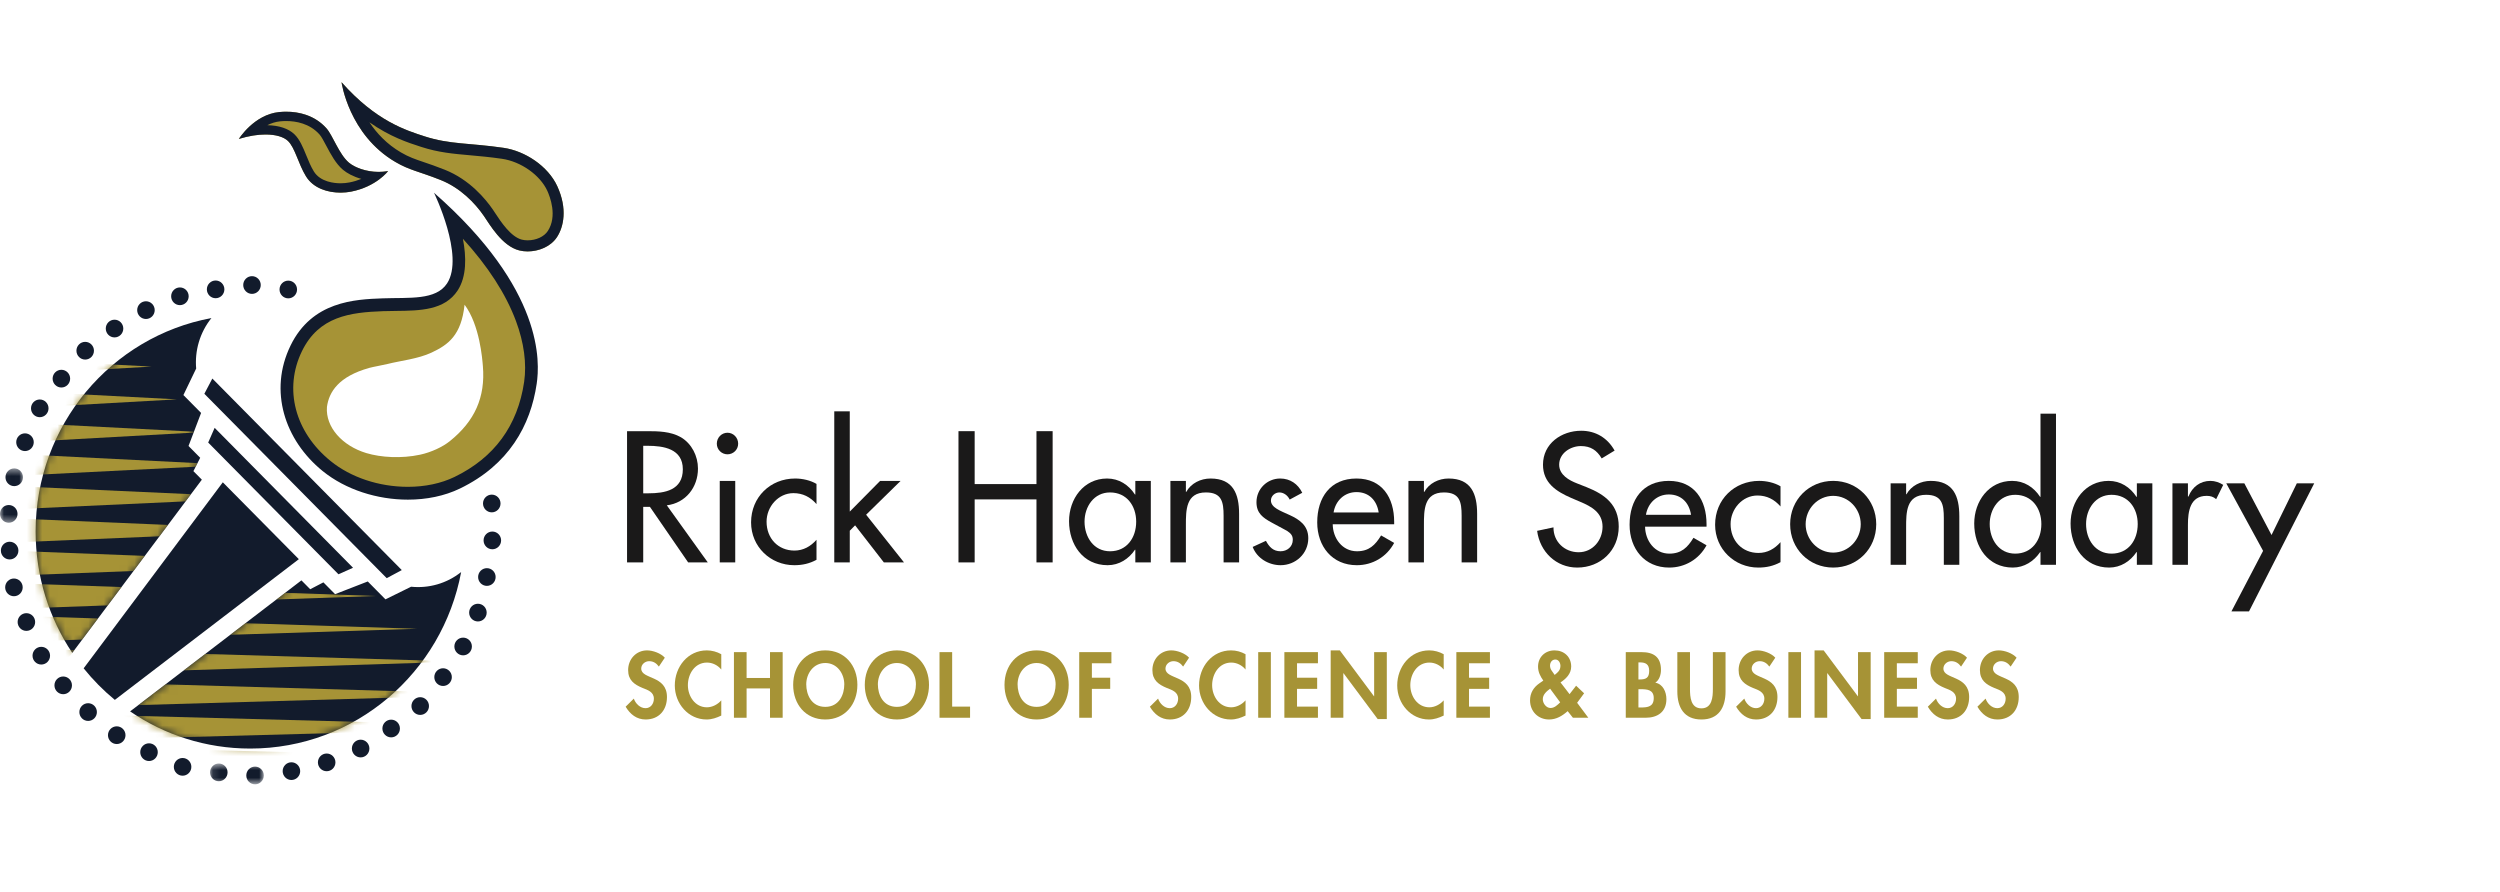 <?xml version="1.0" encoding="UTF-8"?>
<svg xmlns="http://www.w3.org/2000/svg" xmlns:xlink="http://www.w3.org/1999/xlink" width="325px" height="116px" viewBox="0 0 325 116" version="1.1">
  <title>Bitmap Copy 42</title>
  <desc>Created with Sketch.</desc>
  <defs>
    <polygon id="path-1" points="0.04 0.497 2.989 0.497 2.989 7.56 0.04 7.56"></polygon>
    <polygon id="path-3" points="0.12 0.646 7.11 0.646 7.11 3.312 0.12 3.312"></polygon>
    <path d="M22.261,21.404 L21.164,20.295 L22.048,18.56 L20.529,17.025 L22.164,12.728 L19.865,10.404 L21.523,6.955 C21.326,4.651 21.987,2.288 23.508,0.395 C10.508,2.798 0.654,14.308 0.654,28.146 C0.654,33.989 2.41,39.416 5.418,43.919 L22.261,21.404" id="path-5"></path>
    <path d="M36.869,2.47 L33.533,4.11 L31.234,1.785 L26.984,3.438 L25.465,1.903 L23.75,2.796 L22.609,1.643 L0.338,18.676 C4.795,21.727 10.171,23.509 15.959,23.509 C29.59,23.509 40.936,13.625 43.375,0.559 C41.486,2.064 39.143,2.701 36.869,2.47" id="path-7"></path>
  </defs>
  <g id="Page-1" stroke="none" stroke-width="1" fill="none" fill-rule="evenodd">
    <g id="Schools" transform="translate(-552, -6547)">
      <g id="logo_school_rickhansen" transform="translate(58, 6517)">
        <g id="Rick-Hansen-Secondary-Corporate-Colour-Copy" transform="translate(494, 40.113)">
          <path d="M44.398,0.572 C44.398,0.572 45.34,7.4 51.405,10.946 C53.286,12.045 54.456,12.161 57.31,13.299 C59.829,14.302 61.755,16.284 62.907,17.964 C63.635,19.024 65.26,21.885 67.508,22.442 C69.141,22.847 71.377,22.291 72.41,20.706 C73.271,19.384 73.797,17.041 72.447,14.095 C71.255,11.497 68.275,9.512 65.452,9.103 C61.019,8.46 58.463,8.671 55.216,7.618 C52.792,6.832 48.875,5.634 44.398,0.572" id="Fill-1" fill="#A69336"></path>
          <path d="M44.398,0.572 C44.398,0.572 45.34,7.4 51.405,10.946 C53.286,12.045 54.456,12.161 57.31,13.299 C59.829,14.302 61.755,16.284 62.907,17.964 C63.635,19.024 65.26,21.885 67.508,22.442 C67.85,22.527 68.217,22.57 68.595,22.57 C70.023,22.57 71.593,21.959 72.41,20.706 C73.271,19.384 73.797,17.041 72.447,14.095 C71.255,11.497 68.275,9.512 65.452,9.103 C61.019,8.46 58.463,8.671 55.216,7.618 C52.792,6.832 48.875,5.634 44.398,0.572 Z M48.025,5.786 C50.719,7.676 53.032,8.424 54.643,8.946 L54.781,8.991 C56.998,9.709 58.904,9.878 61.112,10.073 C62.313,10.18 63.676,10.301 65.249,10.529 C67.727,10.888 70.21,12.642 71.154,14.701 C71.489,15.433 72.485,17.971 71.219,19.913 C70.739,20.651 69.708,21.129 68.595,21.129 C68.328,21.129 68.077,21.1 67.848,21.043 C66.402,20.684 65.09,18.682 64.386,17.606 C64.271,17.43 64.168,17.274 64.079,17.143 C63.129,15.758 61.055,13.242 57.833,11.958 C56.719,11.514 55.869,11.226 55.12,10.972 C53.942,10.573 53.164,10.309 52.118,9.698 C50.282,8.624 48.965,7.199 48.025,5.786 Z" id="Fill-2" fill="#121B2C"></path>
          <path d="M31.05,7.949 C31.05,7.949 33.018,4.787 36.288,4.454 C38.076,4.273 40.651,4.56 42.436,6.565 C43.262,7.493 44.085,9.955 45.355,11.026 C46.233,11.767 48.229,12.516 50.459,12.126 C50.459,12.126 48.938,14.146 45.663,14.794 C43.792,15.165 41.03,14.836 39.784,12.82 C38.775,11.186 38.361,9.098 37.433,8.21 C36.487,7.304 34.09,7.009 31.05,7.949" id="Fill-3" fill="#A69336"></path>
          <path d="M37.199,4.408 C36.879,4.408 36.573,4.426 36.288,4.454 C33.018,4.787 31.05,7.949 31.05,7.949 C32.346,7.548 33.527,7.372 34.527,7.372 C35.871,7.372 36.89,7.691 37.433,8.21 C38.361,9.098 38.775,11.186 39.784,12.82 C40.746,14.376 42.611,14.927 44.272,14.927 C44.763,14.927 45.236,14.879 45.663,14.794 C48.938,14.146 50.459,12.126 50.459,12.126 C50.038,12.2 49.625,12.233 49.226,12.233 C47.515,12.233 46.067,11.627 45.355,11.026 C44.085,9.955 43.262,7.493 42.436,6.565 C40.936,4.88 38.879,4.408 37.199,4.408 Z M37.199,5.622 C38.469,5.622 40.253,5.926 41.545,7.377 C41.785,7.646 42.107,8.254 42.419,8.842 C42.999,9.935 43.655,11.172 44.585,11.957 C45.105,12.396 45.929,12.854 46.972,13.143 C46.522,13.328 46.01,13.489 45.433,13.604 C45.069,13.676 44.668,13.714 44.272,13.714 C43.514,13.714 41.659,13.564 40.802,12.177 C40.413,11.548 40.11,10.807 39.817,10.089 C39.38,9.018 38.967,8.006 38.259,7.329 C37.496,6.6 36.29,6.198 34.757,6.161 C35.254,5.909 35.806,5.723 36.408,5.662 C36.669,5.635 36.936,5.622 37.199,5.622 Z" id="Fill-4" fill="#121B2C"></path>
          <path d="M58.465,47.246 C57.548,47.982 56.066,48.686 54.604,48.999 C52.199,49.516 49.533,49.363 47.624,48.788 C44.503,47.848 42.303,45.421 42.503,42.792 C42.765,40.831 44.023,38.827 48.013,37.712 C48.51,37.573 49.849,37.34 50.404,37.199 C52.048,36.781 54.348,36.547 56.105,35.723 C58.268,34.707 59.968,33.486 60.395,29.498 C62.373,32.155 62.699,36.568 62.775,37.48 C63.113,41.531 61.724,44.632 58.465,47.246 Z M68.065,31.268 C66.348,26.644 62.974,21.927 58.02,17.221 C58.254,17.856 58.496,18.574 58.713,19.336 C59.712,22.834 59.681,25.432 58.621,27.059 C57.237,29.182 54.44,29.213 51.478,29.245 C50.917,29.251 50.337,29.257 49.765,29.278 L49.495,29.287 C45.9,29.415 40.976,29.589 38.305,35.083 C37.003,37.763 36.726,40.674 37.505,43.502 C38.257,46.231 39.921,48.702 42.318,50.648 C45.126,52.928 49.03,54.236 53.029,54.236 C55.413,54.236 57.662,53.756 59.536,52.849 C65.044,50.182 68.288,45.752 69.178,39.681 C69.55,37.139 69.166,34.23 68.065,31.268 Z" id="Fill-5" fill="#A69336"></path>
          <path d="M38.616,27.521 C38.616,28.157 38.106,28.673 37.477,28.673 C36.848,28.673 36.338,28.157 36.338,27.521 C36.338,26.885 36.848,26.369 37.477,26.369 C38.106,26.369 38.616,26.885 38.616,27.521" id="Fill-6" fill="#121B2C"></path>
          <path d="M33.898,26.94 C33.898,27.576 33.388,28.092 32.759,28.092 C32.13,28.092 31.62,27.576 31.62,26.94 C31.62,26.304 32.13,25.788 32.759,25.788 C33.388,25.788 33.898,26.304 33.898,26.94" id="Fill-7" fill="#121B2C"></path>
          <path d="M29.17,27.503 C29.17,28.14 28.66,28.656 28.031,28.656 C27.402,28.656 26.892,28.14 26.892,27.503 C26.892,26.868 27.402,26.352 28.031,26.352 C28.66,26.352 29.17,26.868 29.17,27.503" id="Fill-8" fill="#121B2C"></path>
          <path d="M24.528,28.405 C24.528,29.041 24.018,29.556 23.388,29.556 C22.76,29.556 22.25,29.041 22.25,28.405 C22.25,27.769 22.76,27.253 23.388,27.253 C24.018,27.253 24.528,27.769 24.528,28.405" id="Fill-9" fill="#121B2C"></path>
          <path d="M20.112,30.204 C20.112,30.84 19.602,31.356 18.973,31.356 C18.344,31.356 17.834,30.84 17.834,30.204 C17.834,29.568 18.344,29.052 18.973,29.052 C19.602,29.052 20.112,29.568 20.112,30.204" id="Fill-10" fill="#121B2C"></path>
          <path d="M16.028,32.599 C16.028,33.235 15.518,33.751 14.889,33.751 C14.26,33.751 13.75,33.235 13.75,32.599 C13.75,31.963 14.26,31.447 14.889,31.447 C15.518,31.447 16.028,31.963 16.028,32.599" id="Fill-11" fill="#121B2C"></path>
          <path d="M12.214,35.479 C12.214,36.116 11.704,36.632 11.075,36.632 C10.446,36.632 9.936,36.116 9.936,35.479 C9.936,34.844 10.446,34.328 11.075,34.328 C11.704,34.328 12.214,34.844 12.214,35.479" id="Fill-12" fill="#121B2C"></path>
          <path d="M9.119,39.111 C9.119,39.747 8.609,40.263 7.98,40.263 C7.351,40.263 6.84,39.747 6.84,39.111 C6.84,38.475 7.351,37.959 7.98,37.959 C8.609,37.959 9.119,38.475 9.119,39.111" id="Fill-13" fill="#121B2C"></path>
          <path d="M6.309,42.971 C6.309,43.606 5.799,44.123 5.17,44.123 C4.541,44.123 4.031,43.606 4.031,42.971 C4.031,42.335 4.541,41.819 5.17,41.819 C5.799,41.819 6.309,42.335 6.309,42.971" id="Fill-14" fill="#121B2C"></path>
          <path d="M4.388,47.374 C4.388,48.011 3.878,48.526 3.248,48.526 C2.619,48.526 2.109,48.011 2.109,47.374 C2.109,46.738 2.619,46.222 3.248,46.222 C3.878,46.222 4.388,46.738 4.388,47.374" id="Fill-15" fill="#121B2C"></path>
          <g id="Group-19" transform="translate(0, 50.283)">
            <mask id="mask-2" fill="white">
              <use xlink:href="#path-1"></use>
            </mask>
            <g id="Clip-17"></g>
            <path d="M2.989,1.649 C2.989,2.286 2.479,2.801 1.85,2.801 C1.221,2.801 0.711,2.286 0.711,1.649 C0.711,1.013 1.221,0.497 1.85,0.497 C2.479,0.497 2.989,1.013 2.989,1.649" id="Fill-16" fill="#121B2C" mask="url(#mask-2)"></path>
            <path d="M2.278,6.409 C2.278,7.045 1.768,7.56 1.139,7.56 C0.51,7.56 0,7.045 0,6.409 C0,5.772 0.51,5.257 1.139,5.257 C1.768,5.257 2.278,5.772 2.278,6.409" id="Fill-18" fill="#121B2C" mask="url(#mask-2)"></path>
          </g>
          <path d="M2.393,61.465 C2.393,62.1 1.882,62.616 1.254,62.616 C0.625,62.616 0.115,62.1 0.115,61.465 C0.115,60.829 0.625,60.313 1.254,60.313 C1.882,60.313 2.393,60.829 2.393,61.465" id="Fill-20" fill="#121B2C"></path>
          <path d="M2.95,66.245 C2.95,66.881 2.44,67.397 1.811,67.397 C1.182,67.397 0.672,66.881 0.672,66.245 C0.672,65.609 1.182,65.093 1.811,65.093 C2.44,65.093 2.95,65.609 2.95,66.245" id="Fill-21" fill="#121B2C"></path>
          <path d="M4.57,70.751 C4.57,71.387 4.06,71.903 3.431,71.903 C2.801,71.903 2.292,71.387 2.292,70.751 C2.292,70.115 2.801,69.599 3.431,69.599 C4.06,69.599 4.57,70.115 4.57,70.751" id="Fill-22" fill="#121B2C"></path>
          <path d="M6.507,75.126 C6.507,75.762 5.997,76.277 5.368,76.277 C4.738,76.277 4.228,75.762 4.228,75.126 C4.228,74.489 4.738,73.974 5.368,73.974 C5.997,73.974 6.507,74.489 6.507,75.126" id="Fill-23" fill="#121B2C"></path>
          <path d="M9.355,78.983 C9.355,79.618 8.845,80.134 8.217,80.134 C7.587,80.134 7.078,79.618 7.078,78.983 C7.078,78.346 7.587,77.83 8.217,77.83 C8.845,77.83 9.355,78.346 9.355,78.983" id="Fill-24" fill="#121B2C"></path>
          <path d="M12.596,82.456 C12.596,83.092 12.085,83.608 11.456,83.608 C10.827,83.608 10.317,83.092 10.317,82.456 C10.317,81.82 10.827,81.304 11.456,81.304 C12.085,81.304 12.596,81.82 12.596,82.456" id="Fill-25" fill="#121B2C"></path>
          <path d="M16.315,85.46 C16.315,86.097 15.804,86.612 15.176,86.612 C14.546,86.612 14.036,86.097 14.036,85.46 C14.036,84.825 14.546,84.309 15.176,84.309 C15.804,84.309 16.315,84.825 16.315,85.46" id="Fill-26" fill="#121B2C"></path>
          <path d="M20.511,87.669 C20.511,88.305 20.001,88.821 19.372,88.821 C18.743,88.821 18.233,88.305 18.233,87.669 C18.233,87.033 18.743,86.517 19.372,86.517 C20.001,86.517 20.511,87.033 20.511,87.669" id="Fill-27" fill="#121B2C"></path>
          <path d="M24.876,89.578 C24.876,90.214 24.366,90.729 23.737,90.729 C23.109,90.729 22.598,90.214 22.598,89.578 C22.598,88.941 23.109,88.426 23.737,88.426 C24.366,88.426 24.876,88.941 24.876,89.578" id="Fill-28" fill="#121B2C"></path>
          <g id="Group-32" transform="translate(27.186, 88.497)">
            <mask id="mask-4" fill="white">
              <use xlink:href="#path-3"></use>
            </mask>
            <g id="Clip-30"></g>
            <path d="M2.398,1.799 C2.398,2.434 1.888,2.951 1.259,2.951 C0.63,2.951 0.12,2.434 0.12,1.799 C0.12,1.163 0.63,0.646 1.259,0.646 C1.888,0.646 2.398,1.163 2.398,1.799" id="Fill-29" fill="#121B2C" mask="url(#mask-4)"></path>
            <path d="M7.11,2.2 C7.11,2.837 6.6,3.352 5.971,3.352 C5.342,3.352 4.832,2.837 4.832,2.2 C4.832,1.564 5.342,1.049 5.971,1.049 C6.6,1.049 7.11,1.564 7.11,2.2" id="Fill-31" fill="#121B2C" mask="url(#mask-4)"></path>
          </g>
          <path d="M39.024,90.135 C39.024,90.771 38.514,91.286 37.885,91.286 C37.256,91.286 36.746,90.771 36.746,90.135 C36.746,89.499 37.256,88.983 37.885,88.983 C38.514,88.983 39.024,89.499 39.024,90.135" id="Fill-33" fill="#121B2C"></path>
          <path d="M43.607,88.996 C43.607,89.632 43.097,90.147 42.467,90.147 C41.838,90.147 41.328,89.632 41.328,88.996 C41.328,88.359 41.838,87.844 42.467,87.844 C43.097,87.844 43.607,88.359 43.607,88.996" id="Fill-34" fill="#121B2C"></path>
          <path d="M48.022,87.197 C48.022,87.833 47.512,88.349 46.883,88.349 C46.254,88.349 45.744,87.833 45.744,87.197 C45.744,86.561 46.254,86.045 46.883,86.045 C47.512,86.045 48.022,86.561 48.022,87.197" id="Fill-35" fill="#121B2C"></path>
          <path d="M51.99,84.594 C51.99,85.23 51.481,85.745 50.851,85.745 C50.222,85.745 49.712,85.23 49.712,84.594 C49.712,83.957 50.222,83.442 50.851,83.442 C51.481,83.442 51.99,83.957 51.99,84.594" id="Fill-36" fill="#121B2C"></path>
          <path d="M55.767,81.674 C55.767,82.309 55.257,82.826 54.627,82.826 C53.998,82.826 53.488,82.309 53.488,81.674 C53.488,81.038 53.998,80.521 54.627,80.521 C55.257,80.521 55.767,81.038 55.767,81.674" id="Fill-37" fill="#121B2C"></path>
          <path d="M58.738,77.913 C58.738,78.549 58.227,79.064 57.599,79.064 C56.969,79.064 56.46,78.549 56.46,77.913 C56.46,77.277 56.969,76.761 57.599,76.761 C58.227,76.761 58.738,77.277 58.738,77.913" id="Fill-38" fill="#121B2C"></path>
          <path d="M61.346,73.929 C61.346,74.566 60.836,75.081 60.207,75.081 C59.577,75.081 59.067,74.566 59.067,73.929 C59.067,73.293 59.577,72.778 60.207,72.778 C60.836,72.778 61.346,73.293 61.346,73.929" id="Fill-39" fill="#121B2C"></path>
          <path d="M63.268,69.525 C63.268,70.162 62.758,70.677 62.129,70.677 C61.499,70.677 60.989,70.162 60.989,69.525 C60.989,68.889 61.499,68.374 62.129,68.374 C62.758,68.374 63.268,68.889 63.268,69.525" id="Fill-40" fill="#121B2C"></path>
          <path d="M64.433,64.899 C64.433,65.536 63.923,66.051 63.294,66.051 C62.665,66.051 62.155,65.536 62.155,64.899 C62.155,64.264 62.665,63.748 63.294,63.748 C63.923,63.748 64.433,64.264 64.433,64.899" id="Fill-41" fill="#121B2C"></path>
          <path d="M65.144,60.14 C65.144,60.776 64.634,61.292 64.005,61.292 C63.375,61.292 62.865,60.776 62.865,60.14 C62.865,59.504 63.375,58.988 64.005,58.988 C64.634,58.988 65.144,59.504 65.144,60.14" id="Fill-42" fill="#121B2C"></path>
          <path d="M65.069,55.34 C65.069,55.976 64.559,56.492 63.93,56.492 C63.301,56.492 62.791,55.976 62.791,55.34 C62.791,54.703 63.301,54.188 63.93,54.188 C64.559,54.188 65.069,54.703 65.069,55.34" id="Fill-43" fill="#121B2C"></path>
          <polyline id="Fill-44" fill="#121B2C" points="44.001 64.543 27.065 47.419 27.904 45.506 45.893 63.696 44.001 64.543"></polyline>
          <polyline id="Fill-45" fill="#121B2C" points="50.272 65.049 26.565 41.079 27.604 39.097 52.232 63.998 50.272 65.049"></polyline>
          <path d="M10.874,76.769 C12.082,78.273 13.441,79.648 14.928,80.873 L38.848,62.579 L28.965,52.586 L10.874,76.769" id="Fill-46" fill="#121B2C"></path>
          <path d="M56.419,14.944 C56.419,14.944 60.433,23.177 58.12,26.725 C56.67,28.95 53.219,28.546 49.744,28.672 C46.133,28.803 40.568,29.051 37.768,34.815 C34.911,40.693 36.993,47.101 41.943,51.121 C44.945,53.558 49.063,54.842 53.029,54.842 C55.434,54.842 57.784,54.37 59.795,53.396 C66.156,50.317 68.977,45.191 69.771,39.77 C70.171,37.04 70.771,27.534 56.419,14.944 Z M60.177,20.926 C63.461,24.533 65.775,28.121 67.082,31.641 C68.12,34.434 68.485,37.161 68.139,39.526 C67.303,45.226 64.257,49.386 59.082,51.892 C57.35,52.73 55.257,53.174 53.029,53.174 C49.265,53.174 45.601,51.951 42.976,49.82 C38.332,46.05 36.869,40.448 39.248,35.551 C41.454,31.012 45.499,30.496 49.803,30.339 C50.362,30.319 50.935,30.312 51.489,30.307 C54.595,30.273 57.806,30.237 59.497,27.643 C60.669,25.846 60.637,23.314 60.177,20.926 Z" id="Fill-47" fill="#121B2C"></path>
          <path d="M26.24,52.244 L25.143,51.135 L26.026,49.4 L24.508,47.865 L26.142,43.568 L23.843,41.244 L25.502,37.795 C25.304,35.492 25.966,33.128 27.486,31.235 C14.486,33.638 4.632,45.148 4.632,58.986 C4.632,64.829 6.388,70.256 9.396,74.759 L26.24,52.244" id="Fill-48" fill="#121B2C"></path>
          <g id="Group-51" transform="translate(3.978, 30.84)">
            <mask id="mask-6" fill="white">
              <use xlink:href="#path-5"></use>
            </mask>
            <g id="Clip-50"></g>
            <polyline id="Fill-49" fill="#A69336" mask="url(#mask-6)" points="-11.283 55.708 68.226 53.575 12.222 52.073 12.183 52.103 12.151 52.071 -11.283 51.444 10.892 50.798 7.865 47.738 -11.283 47.181 6.749 46.609 4.845 44.685 5.688 43.557 -15.784 42.919 6.709 42.193 8.761 39.45 -15.784 38.657 10.033 37.75 11.817 35.365 -15.784 34.395 13.38 33.276 14.85 31.31 -15.784 30.134 16.753 28.766 17.861 27.286 -15.784 25.872 20.149 24.226 20.848 23.292 -16.083 21.611 21.456 19.721 21.695 19.254 -16.083 17.351 21.192 15.284 21.236 15.166 -19.084 13.091 19.021 10.962 -21.784 8.832 15.72 6.702 -25.085 4.574 -28.685 1.382 -25.285 58.053 8.92 61.449 74.227 57.84 -11.283 55.708"></polyline>
          </g>
          <path d="M53.445,66.161 L50.109,67.802 L47.811,65.477 L43.561,67.129 L42.042,65.594 L40.327,66.488 L39.186,65.334 L16.914,82.367 C21.371,85.418 26.747,87.2 32.535,87.2 C46.167,87.2 57.513,77.316 59.951,64.25 C58.063,65.755 55.72,66.393 53.445,66.161" id="Fill-52" fill="#121B2C"></path>
          <g id="Group-59" transform="translate(16.577, 63.691)">
            <mask id="mask-8" fill="white">
              <use xlink:href="#path-7"></use>
            </mask>
            <g id="Clip-54"></g>
            <polyline id="Fill-53" fill="#A69336" mask="url(#mask-8)" points="43.327 12.199 10.099 11.211 7.314 13.34 43.327 12.199"></polyline>
            <polyline id="Fill-55" fill="#A69336" mask="url(#mask-8)" points="32.226 3.675 20.492 3.262 19.361 4.127 32.226 3.675"></polyline>
            <polyline id="Fill-56" fill="#A69336" mask="url(#mask-8)" points="37.626 7.937 15.321 7.217 13.355 8.72 37.626 7.937"></polyline>
            <polyline id="Fill-57" fill="#A69336" mask="url(#mask-8)" points="49.328 16.461 4.925 15.168 1.41 17.856 49.328 16.461"></polyline>
            <polyline id="Fill-58" fill="#A69336" mask="url(#mask-8)" points="-23.882 22.856 55.628 20.724 -0.377 19.222 -0.416 19.252 -0.447 19.22 -23.882 18.593 -1.707 17.947 -4.733 14.887 -23.882 14.329 -5.85 13.757 -7.753 11.833 -6.91 10.706 -28.382 10.068 -5.889 9.342 -3.837 6.598 -28.382 5.806 -2.565 4.898 -0.782 2.514 -28.382 1.544 0.782 0.424 2.252 -1.541 -28.382 -2.717 4.155 -4.085 5.263 -5.565 -28.382 -6.979 7.551 -8.625 8.249 -9.559 -28.682 -11.24 8.858 -13.13 9.097 -13.598 -28.682 -15.5 8.593 -17.567 8.638 -17.685 -31.682 -19.76 6.422 -21.889 -34.382 -24.02 3.122 -26.149 -37.683 -28.278 -41.283 -31.47 -37.883 25.202 -3.679 28.598 61.629 24.989 -23.882 22.856"></polyline>
          </g>
          <path d="M83.619,54.017 L84.291,54.017 C86.44,54.017 88.768,53.61 88.768,50.894 C88.768,48.224 86.26,47.84 84.179,47.84 L83.619,47.84 L83.619,54.017 Z M92.012,63 L89.46,63 L84.493,55.782 L83.619,55.782 L83.619,63 L81.516,63 L81.516,45.939 L84.068,45.939 C85.567,45.939 87.178,45.962 88.521,46.731 C89.931,47.568 90.736,49.175 90.736,50.804 C90.736,53.247 89.125,55.284 86.686,55.578 L92.012,63 Z" id="Fill-60" fill="#1A1919"></path>
          <path d="M93.567,63 L95.581,63 L95.581,52.411 L93.567,52.411 L93.567,63 Z M95.961,47.568 C95.961,48.338 95.335,48.948 94.573,48.948 C93.813,48.948 93.186,48.338 93.186,47.568 C93.186,46.776 93.813,46.143 94.573,46.143 C95.335,46.143 95.961,46.776 95.961,47.568 Z" id="Fill-61" fill="#1A1919"></path>
          <path d="M106.145,55.42 C105.339,54.492 104.354,53.995 103.146,53.995 C101.176,53.995 99.654,55.759 99.654,57.706 C99.654,59.878 101.154,61.461 103.28,61.461 C104.443,61.461 105.383,60.918 106.145,60.059 L106.145,62.661 C105.226,63.158 104.31,63.363 103.258,63.363 C100.169,63.363 97.64,60.964 97.64,57.796 C97.64,54.515 100.147,52.094 103.37,52.094 C104.31,52.094 105.339,52.32 106.145,52.795 L106.145,55.42" id="Fill-62" fill="#1A1919"></path>
          <polyline id="Fill-63" fill="#1A1919" points="110.47 56.393 114.408 52.411 117.071 52.411 112.595 56.801 117.519 63 114.9 63 111.163 58.18 110.47 58.882 110.47 63 108.455 63 108.455 43.359 110.47 43.359 110.47 56.393"></polyline>
          <polyline id="Fill-64" fill="#1A1919" points="134.741 52.818 134.741 45.939 136.843 45.939 136.843 63 134.741 63 134.741 54.809 126.706 54.809 126.706 63 124.602 63 124.602 45.939 126.706 45.939 126.706 52.818 134.741 52.818"></polyline>
          <path d="M147.704,57.706 C147.704,55.646 146.473,53.904 144.301,53.904 C142.221,53.904 140.99,55.737 140.99,57.706 C140.99,59.696 142.176,61.552 144.301,61.552 C146.495,61.552 147.704,59.787 147.704,57.706 Z M149.606,63 L147.592,63 L147.592,61.349 L147.547,61.349 C146.742,62.548 145.488,63.363 143.989,63.363 C140.789,63.363 138.976,60.67 138.976,57.638 C138.976,54.741 140.878,52.094 143.922,52.094 C145.466,52.094 146.718,52.908 147.547,54.176 L147.592,54.176 L147.592,52.411 L149.606,52.411 L149.606,63 Z" id="Fill-65" fill="#1A1919"></path>
          <path d="M154.166,53.836 L154.21,53.836 C154.838,52.705 156.09,52.094 157.367,52.094 C160.32,52.094 161.082,54.107 161.082,56.687 L161.082,63 L159.067,63 L159.067,56.936 C159.067,55.126 158.821,53.904 156.762,53.904 C154.166,53.904 154.166,56.212 154.166,58.135 L154.166,63 L152.153,63 L152.153,52.411 L154.166,52.411 L154.166,53.836" id="Fill-66" fill="#1A1919"></path>
          <path d="M167.66,54.832 C167.413,54.311 166.899,53.904 166.317,53.904 C165.757,53.904 165.221,54.356 165.221,54.945 C165.221,55.873 166.429,56.28 167.66,56.846 C168.891,57.411 170.077,58.18 170.077,59.855 C170.077,61.869 168.421,63.363 166.474,63.363 C164.952,63.363 163.408,62.48 162.848,60.987 L164.571,60.194 C164.997,60.987 165.511,61.552 166.474,61.552 C167.325,61.552 168.063,60.964 168.063,60.059 C168.063,59.493 167.794,59.222 167.325,58.904 L165.355,57.841 C164.191,57.208 163.341,56.62 163.341,55.171 C163.341,53.451 164.728,52.094 166.429,52.094 C167.705,52.094 168.734,52.795 169.293,53.949 L167.66,54.832" id="Fill-67" fill="#1A1919"></path>
          <path d="M179.229,56.506 C178.983,54.922 177.953,53.859 176.342,53.859 C174.775,53.859 173.612,54.99 173.365,56.506 L179.229,56.506 Z M173.254,58.045 C173.276,59.855 174.484,61.552 176.41,61.552 C177.953,61.552 178.781,60.76 179.542,59.493 L181.242,60.466 C180.258,62.299 178.423,63.363 176.387,63.363 C173.187,63.363 171.239,60.918 171.239,57.796 C171.239,54.537 172.963,52.094 176.342,52.094 C179.676,52.094 181.242,54.583 181.242,57.728 L181.242,58.045 L173.254,58.045 Z" id="Fill-68" fill="#1A1919"></path>
          <path d="M185.111,53.836 L185.156,53.836 C185.783,52.705 187.036,52.094 188.312,52.094 C191.265,52.094 192.027,54.107 192.027,56.687 L192.027,63 L190.012,63 L190.012,56.936 C190.012,55.126 189.765,53.904 187.708,53.904 C185.111,53.904 185.111,56.212 185.111,58.135 L185.111,63 L183.097,63 L183.097,52.411 L185.111,52.411 L185.111,53.836" id="Fill-69" fill="#1A1919"></path>
          <path d="M208.219,49.483 C207.593,48.419 206.787,47.876 205.511,47.876 C204.169,47.876 202.692,48.804 202.692,50.297 C202.692,51.632 203.99,52.334 205.041,52.74 L206.25,53.216 C208.645,54.167 210.435,55.503 210.435,58.353 C210.435,61.453 208.063,63.671 205.041,63.671 C202.311,63.671 200.185,61.634 199.827,58.896 L201.953,58.443 C201.931,60.321 203.408,61.679 205.221,61.679 C207.033,61.679 208.331,60.141 208.331,58.353 C208.331,56.52 206.877,55.728 205.422,55.117 L204.258,54.62 C202.334,53.782 200.588,52.673 200.588,50.297 C200.588,47.537 203.005,45.885 205.556,45.885 C207.436,45.885 208.98,46.813 209.898,48.464 L208.219,49.483" id="Fill-70" fill="#1A1919"></path>
          <path d="M219.836,56.815 C219.59,55.23 218.56,54.167 216.949,54.167 C215.382,54.167 214.218,55.298 213.972,56.815 L219.836,56.815 Z M213.86,58.353 C213.882,60.163 215.091,61.86 217.015,61.86 C218.56,61.86 219.388,61.069 220.149,59.801 L221.85,60.774 C220.865,62.607 219.03,63.671 216.994,63.671 C213.793,63.671 211.846,61.227 211.846,58.104 C211.846,54.846 213.57,52.402 216.949,52.402 C220.283,52.402 221.85,54.891 221.85,58.036 L221.85,58.353 L213.86,58.353 Z" id="Fill-71" fill="#1A1919"></path>
          <path d="M231.467,55.728 C230.661,54.801 229.677,54.303 228.468,54.303 C226.499,54.303 224.977,56.068 224.977,58.013 C224.977,60.186 226.477,61.77 228.603,61.77 C229.766,61.77 230.707,61.227 231.467,60.367 L231.467,62.969 C230.549,63.467 229.632,63.671 228.58,63.671 C225.491,63.671 222.964,61.272 222.964,58.104 C222.964,54.823 225.47,52.402 228.692,52.402 C229.632,52.402 230.661,52.628 231.467,53.103 L231.467,55.728" id="Fill-72" fill="#1A1919"></path>
          <path d="M234.734,58.036 C234.734,60.028 236.322,61.725 238.314,61.725 C240.306,61.725 241.895,60.028 241.895,58.036 C241.895,56.023 240.306,54.348 238.314,54.348 C236.322,54.348 234.734,56.023 234.734,58.036 Z M243.91,58.036 C243.91,61.227 241.448,63.671 238.314,63.671 C235.181,63.671 232.72,61.227 232.72,58.036 C232.72,54.846 235.181,52.402 238.314,52.402 C241.448,52.402 243.91,54.846 243.91,58.036 Z" id="Fill-73" fill="#1A1919"></path>
          <path d="M247.796,54.144 L247.84,54.144 C248.467,53.013 249.72,52.402 250.996,52.402 C253.95,52.402 254.711,54.415 254.711,56.995 L254.711,63.309 L252.697,63.309 L252.697,57.244 C252.697,55.434 252.45,54.212 250.392,54.212 C247.796,54.212 247.796,56.52 247.796,58.443 L247.796,63.309 L245.782,63.309 L245.782,52.719 L247.796,52.719 L247.796,54.144" id="Fill-74" fill="#1A1919"></path>
          <path d="M265.376,58.013 C265.376,55.954 264.145,54.212 261.975,54.212 C259.893,54.212 258.662,56.045 258.662,58.013 C258.662,60.005 259.848,61.86 261.975,61.86 C264.168,61.86 265.376,60.096 265.376,58.013 Z M265.264,61.657 L265.219,61.657 C264.414,62.856 263.138,63.671 261.661,63.671 C258.439,63.671 256.649,60.978 256.649,57.946 C256.649,55.049 258.55,52.402 261.571,52.402 C263.138,52.402 264.391,53.216 265.219,54.484 L265.264,54.484 L265.264,43.667 L267.279,43.667 L267.279,63.309 L265.264,63.309 L265.264,61.657 Z" id="Fill-75" fill="#1A1919"></path>
          <path d="M277.903,58.013 C277.903,55.954 276.672,54.212 274.501,54.212 C272.42,54.212 271.189,56.045 271.189,58.013 C271.189,60.005 272.375,61.86 274.501,61.86 C276.694,61.86 277.903,60.096 277.903,58.013 Z M279.805,63.309 L277.791,63.309 L277.791,61.657 L277.747,61.657 C276.941,62.856 275.688,63.671 274.189,63.671 C270.988,63.671 269.175,60.978 269.175,57.946 C269.175,55.049 271.077,52.402 274.121,52.402 C275.665,52.402 276.918,53.216 277.747,54.484 L277.791,54.484 L277.791,52.719 L279.805,52.719 L279.805,63.309 Z" id="Fill-76" fill="#1A1919"></path>
          <path d="M284.431,54.439 L284.498,54.439 C284.991,53.194 286.02,52.402 287.362,52.402 C287.945,52.402 288.527,52.606 289.019,52.922 L288.102,54.778 C287.744,54.461 287.34,54.348 286.87,54.348 C284.699,54.348 284.431,56.384 284.431,58.104 L284.431,63.309 L282.417,63.309 L282.417,52.719 L284.431,52.719 L284.431,54.439" id="Fill-77" fill="#1A1919"></path>
          <polyline id="Fill-78" fill="#1A1919" points="289.413 52.719 291.763 52.719 295.299 59.439 298.588 52.719 300.85 52.719 292.368 69.373 290.084 69.373 294.202 61.498 289.413 52.719"></polyline>
          <path d="M85.653,76.542 C85.34,76.112 84.937,75.84 84.389,75.84 C83.863,75.84 83.36,76.247 83.36,76.802 C83.36,78.239 86.705,77.639 86.705,80.502 C86.705,82.21 85.653,83.421 83.93,83.421 C82.766,83.421 81.916,82.742 81.334,81.758 L82.397,80.705 C82.621,81.361 83.214,81.95 83.919,81.95 C84.59,81.95 85.004,81.373 85.004,80.717 C85.004,79.834 84.198,79.585 83.539,79.325 C82.453,78.873 81.658,78.318 81.658,76.994 C81.658,75.58 82.699,74.437 84.12,74.437 C84.87,74.437 85.91,74.811 86.426,75.388 L85.653,76.542" id="Fill-79" fill="#A69336"></path>
          <path d="M93.766,76.926 C93.308,76.361 92.614,76.021 91.909,76.021 C90.331,76.021 89.425,77.492 89.425,78.963 C89.425,80.4 90.365,81.837 91.898,81.837 C92.603,81.837 93.308,81.463 93.766,80.932 L93.766,82.911 C93.151,83.206 92.536,83.421 91.853,83.421 C89.48,83.421 87.724,81.35 87.724,78.997 C87.724,76.576 89.413,74.437 91.887,74.437 C92.547,74.437 93.196,74.618 93.766,74.935 L93.766,76.926" id="Fill-80" fill="#A69336"></path>
          <polyline id="Fill-81" fill="#A69336" points="100.101 78.024 100.101 74.664 101.746 74.664 101.746 83.194 100.101 83.194 100.101 79.382 97.057 79.382 97.057 83.194 95.412 83.194 95.412 74.664 97.057 74.664 97.057 78.024 100.101 78.024"></polyline>
          <path d="M107.286,76.078 C105.73,76.078 104.812,77.469 104.812,78.85 C104.812,80.162 105.462,81.78 107.286,81.78 C109.11,81.78 109.758,80.162 109.758,78.85 C109.758,77.469 108.841,76.078 107.286,76.078 Z M107.286,83.421 C104.712,83.421 103.112,81.429 103.112,78.918 C103.112,76.383 104.767,74.437 107.286,74.437 C109.803,74.437 111.46,76.383 111.46,78.918 C111.46,81.429 109.859,83.421 107.286,83.421 Z" id="Fill-82" fill="#A69336"></path>
          <path d="M116.597,76.078 C115.041,76.078 114.123,77.469 114.123,78.85 C114.123,80.162 114.772,81.78 116.597,81.78 C118.421,81.78 119.069,80.162 119.069,78.85 C119.069,77.469 118.151,76.078 116.597,76.078 Z M116.597,83.421 C114.022,83.421 112.422,81.429 112.422,78.918 C112.422,76.383 114.078,74.437 116.597,74.437 C119.114,74.437 120.771,76.383 120.771,78.918 C120.771,81.429 119.17,83.421 116.597,83.421 Z" id="Fill-83" fill="#A69336"></path>
          <polyline id="Fill-84" fill="#A69336" points="123.781 81.746 126.108 81.746 126.108 83.194 122.136 83.194 122.136 74.664 123.781 74.664 123.781 81.746"></polyline>
          <path d="M134.759,76.078 C133.204,76.078 132.286,77.469 132.286,78.85 C132.286,80.162 132.935,81.78 134.759,81.78 C136.583,81.78 137.232,80.162 137.232,78.85 C137.232,77.469 136.315,76.078 134.759,76.078 Z M134.759,83.421 C132.185,83.421 130.585,81.429 130.585,78.918 C130.585,76.383 132.241,74.437 134.759,74.437 C137.277,74.437 138.933,76.383 138.933,78.918 C138.933,81.429 137.333,83.421 134.759,83.421 Z" id="Fill-85" fill="#A69336"></path>
          <polyline id="Fill-86" fill="#A69336" points="141.944 76.112 141.944 77.99 144.327 77.99 144.327 79.438 141.944 79.438 141.944 83.194 140.299 83.194 140.299 74.664 144.484 74.664 144.484 76.112 141.944 76.112"></polyline>
          <path d="M153.806,76.542 C153.492,76.112 153.09,75.84 152.541,75.84 C152.016,75.84 151.512,76.247 151.512,76.802 C151.512,78.239 154.858,77.639 154.858,80.502 C154.858,82.21 153.806,83.421 152.083,83.421 C150.918,83.421 150.068,82.742 149.486,81.758 L150.55,80.705 C150.774,81.361 151.366,81.95 152.071,81.95 C152.742,81.95 153.157,81.373 153.157,80.717 C153.157,79.834 152.351,79.585 151.691,79.325 C150.606,78.873 149.812,78.318 149.812,76.994 C149.812,75.58 150.852,74.437 152.273,74.437 C153.022,74.437 154.063,74.811 154.578,75.388 L153.806,76.542" id="Fill-87" fill="#A69336"></path>
          <path d="M161.92,76.926 C161.461,76.361 160.767,76.021 160.062,76.021 C158.485,76.021 157.578,77.492 157.578,78.963 C157.578,80.4 158.518,81.837 160.051,81.837 C160.756,81.837 161.461,81.463 161.92,80.932 L161.92,82.911 C161.305,83.206 160.689,83.421 160.007,83.421 C157.634,83.421 155.877,81.35 155.877,78.997 C155.877,76.576 157.567,74.437 160.04,74.437 C160.7,74.437 161.35,74.618 161.92,74.935 L161.92,76.926" id="Fill-88" fill="#A69336"></path>
          <polygon id="Fill-89" fill="#A69336" points="163.566 83.194 165.211 83.194 165.211 74.664 163.566 74.664"></polygon>
          <polyline id="Fill-90" fill="#A69336" points="168.613 76.112 168.613 77.99 171.231 77.99 171.231 79.438 168.613 79.438 168.613 81.746 171.332 81.746 171.332 83.194 166.968 83.194 166.968 74.664 171.332 74.664 171.332 76.112 168.613 76.112"></polyline>
          <polyline id="Fill-91" fill="#A69336" points="172.988 74.437 174.175 74.437 178.617 80.4 178.639 80.4 178.639 74.664 180.285 74.664 180.285 83.364 179.098 83.364 174.655 77.402 174.634 77.402 174.634 83.194 172.988 83.194 172.988 74.437"></polyline>
          <path d="M187.681,76.926 C187.222,76.361 186.529,76.021 185.823,76.021 C184.246,76.021 183.34,77.492 183.34,78.963 C183.34,80.4 184.279,81.837 185.812,81.837 C186.518,81.837 187.222,81.463 187.681,80.932 L187.681,82.911 C187.065,83.206 186.45,83.421 185.768,83.421 C183.395,83.421 181.639,81.35 181.639,78.997 C181.639,76.576 183.328,74.437 185.802,74.437 C186.461,74.437 187.11,74.618 187.681,74.935 L187.681,76.926" id="Fill-92" fill="#A69336"></path>
          <polyline id="Fill-93" fill="#A69336" points="190.972 76.112 190.972 77.99 193.59 77.99 193.59 79.438 190.972 79.438 190.972 81.746 193.691 81.746 193.691 83.194 189.326 83.194 189.326 74.664 193.691 74.664 193.691 76.112 190.972 76.112"></polyline>
          <path d="M202.107,77.628 L202.387,77.39 C202.677,77.141 202.857,76.87 202.857,76.462 C202.857,76.066 202.633,75.625 202.196,75.625 C201.749,75.625 201.503,76.01 201.503,76.417 C201.503,76.643 201.569,76.859 201.704,77.051 L202.107,77.628 Z M201.514,79.416 C201.066,79.755 200.563,80.162 200.563,80.785 C200.563,81.328 201.01,81.927 201.569,81.927 C202.084,81.927 202.476,81.531 202.823,81.192 L201.514,79.416 Z M203.797,82.335 C203.103,82.946 202.331,83.421 201.379,83.421 C199.958,83.421 198.906,82.368 198.906,80.932 C198.906,79.981 199.365,79.235 200.126,78.714 L200.63,78.363 C200.238,77.809 199.947,77.243 199.947,76.553 C199.947,75.286 200.887,74.437 202.095,74.437 C203.315,74.437 204.255,75.263 204.255,76.542 C204.255,77.481 203.584,78.126 202.868,78.601 L204.043,80.128 L204.893,79.031 L205.934,80.015 L205.027,81.248 L206.482,83.194 L204.479,83.194 L203.797,82.335 Z" id="Fill-94" fill="#A69336"></path>
          <path d="M212.995,81.859 L213.341,81.859 C214.225,81.859 214.986,81.746 214.986,80.637 C214.986,79.529 214.091,79.483 213.263,79.483 L212.995,79.483 L212.995,81.859 Z M212.995,78.216 L213.196,78.216 C214.002,78.216 214.394,77.979 214.394,77.096 C214.394,76.225 213.901,75.999 213.207,75.999 L212.995,75.999 L212.995,78.216 Z M211.35,74.664 L213.398,74.664 C214.964,74.664 215.926,75.286 215.926,76.983 C215.926,77.594 215.714,78.295 215.188,78.635 C216.184,78.816 216.632,79.834 216.632,80.773 C216.632,82.448 215.468,83.194 213.935,83.194 L211.35,83.194 L211.35,74.664 Z" id="Fill-95" fill="#A69336"></path>
          <path d="M218.053,74.664 L219.698,74.664 L219.698,79.438 C219.698,80.49 219.788,81.973 221.186,81.973 C222.585,81.973 222.674,80.49 222.674,79.438 L222.674,74.664 L224.32,74.664 L224.32,79.766 C224.32,81.848 223.447,83.421 221.186,83.421 C218.926,83.421 218.053,81.848 218.053,79.766 L218.053,74.664" id="Fill-96" fill="#A69336"></path>
          <path d="M230.016,76.542 C229.702,76.112 229.299,75.84 228.75,75.84 C228.225,75.84 227.721,76.247 227.721,76.802 C227.721,78.239 231.067,77.639 231.067,80.502 C231.067,82.21 230.016,83.421 228.292,83.421 C227.128,83.421 226.278,82.742 225.696,81.758 L226.759,80.705 C226.983,81.361 227.576,81.95 228.28,81.95 C228.952,81.95 229.366,81.373 229.366,80.717 C229.366,79.834 228.56,79.585 227.9,79.325 C226.815,78.873 226.021,78.318 226.021,76.994 C226.021,75.58 227.061,74.437 228.482,74.437 C229.232,74.437 230.273,74.811 230.787,75.388 L230.016,76.542" id="Fill-97" fill="#A69336"></path>
          <polygon id="Fill-98" fill="#A69336" points="232.489 83.194 234.134 83.194 234.134 74.664 232.489 74.664"></polygon>
          <polyline id="Fill-99" fill="#A69336" points="235.891 74.437 237.077 74.437 241.52 80.4 241.542 80.4 241.542 74.664 243.187 74.664 243.187 83.364 242.001 83.364 237.558 77.402 237.536 77.402 237.536 83.194 235.891 83.194 235.891 74.437"></polyline>
          <polyline id="Fill-100" fill="#A69336" points="246.59 76.112 246.59 77.99 249.208 77.99 249.208 79.438 246.59 79.438 246.59 81.746 249.309 81.746 249.309 83.194 244.945 83.194 244.945 74.664 249.309 74.664 249.309 76.112 246.59 76.112"></polyline>
          <path d="M254.938,76.542 C254.625,76.112 254.222,75.84 253.673,75.84 C253.147,75.84 252.643,76.247 252.643,76.802 C252.643,78.239 255.989,77.639 255.989,80.502 C255.989,82.21 254.938,83.421 253.215,83.421 C252.051,83.421 251.201,82.742 250.618,81.758 L251.681,80.705 C251.905,81.361 252.499,81.95 253.203,81.95 C253.875,81.95 254.289,81.373 254.289,80.717 C254.289,79.834 253.483,79.585 252.823,79.325 C251.738,78.873 250.943,78.318 250.943,76.994 C250.943,75.58 251.984,74.437 253.405,74.437 C254.155,74.437 255.195,74.811 255.709,75.388 L254.938,76.542" id="Fill-101" fill="#A69336"></path>
          <path d="M261.384,76.542 C261.07,76.112 260.668,75.84 260.12,75.84 C259.594,75.84 259.09,76.247 259.09,76.802 C259.09,78.239 262.436,77.639 262.436,80.502 C262.436,82.21 261.384,83.421 259.661,83.421 C258.497,83.421 257.646,82.742 257.064,81.758 L258.128,80.705 C258.352,81.361 258.945,81.95 259.649,81.95 C260.321,81.95 260.736,81.373 260.736,80.717 C260.736,79.834 259.929,79.585 259.269,79.325 C258.184,78.873 257.39,78.318 257.39,76.994 C257.39,75.58 258.43,74.437 259.851,74.437 C260.6,74.437 261.642,74.811 262.156,75.388 L261.384,76.542" id="Fill-102" fill="#A69336"></path>
        </g>
      </g>
    </g>
  </g>
</svg>

